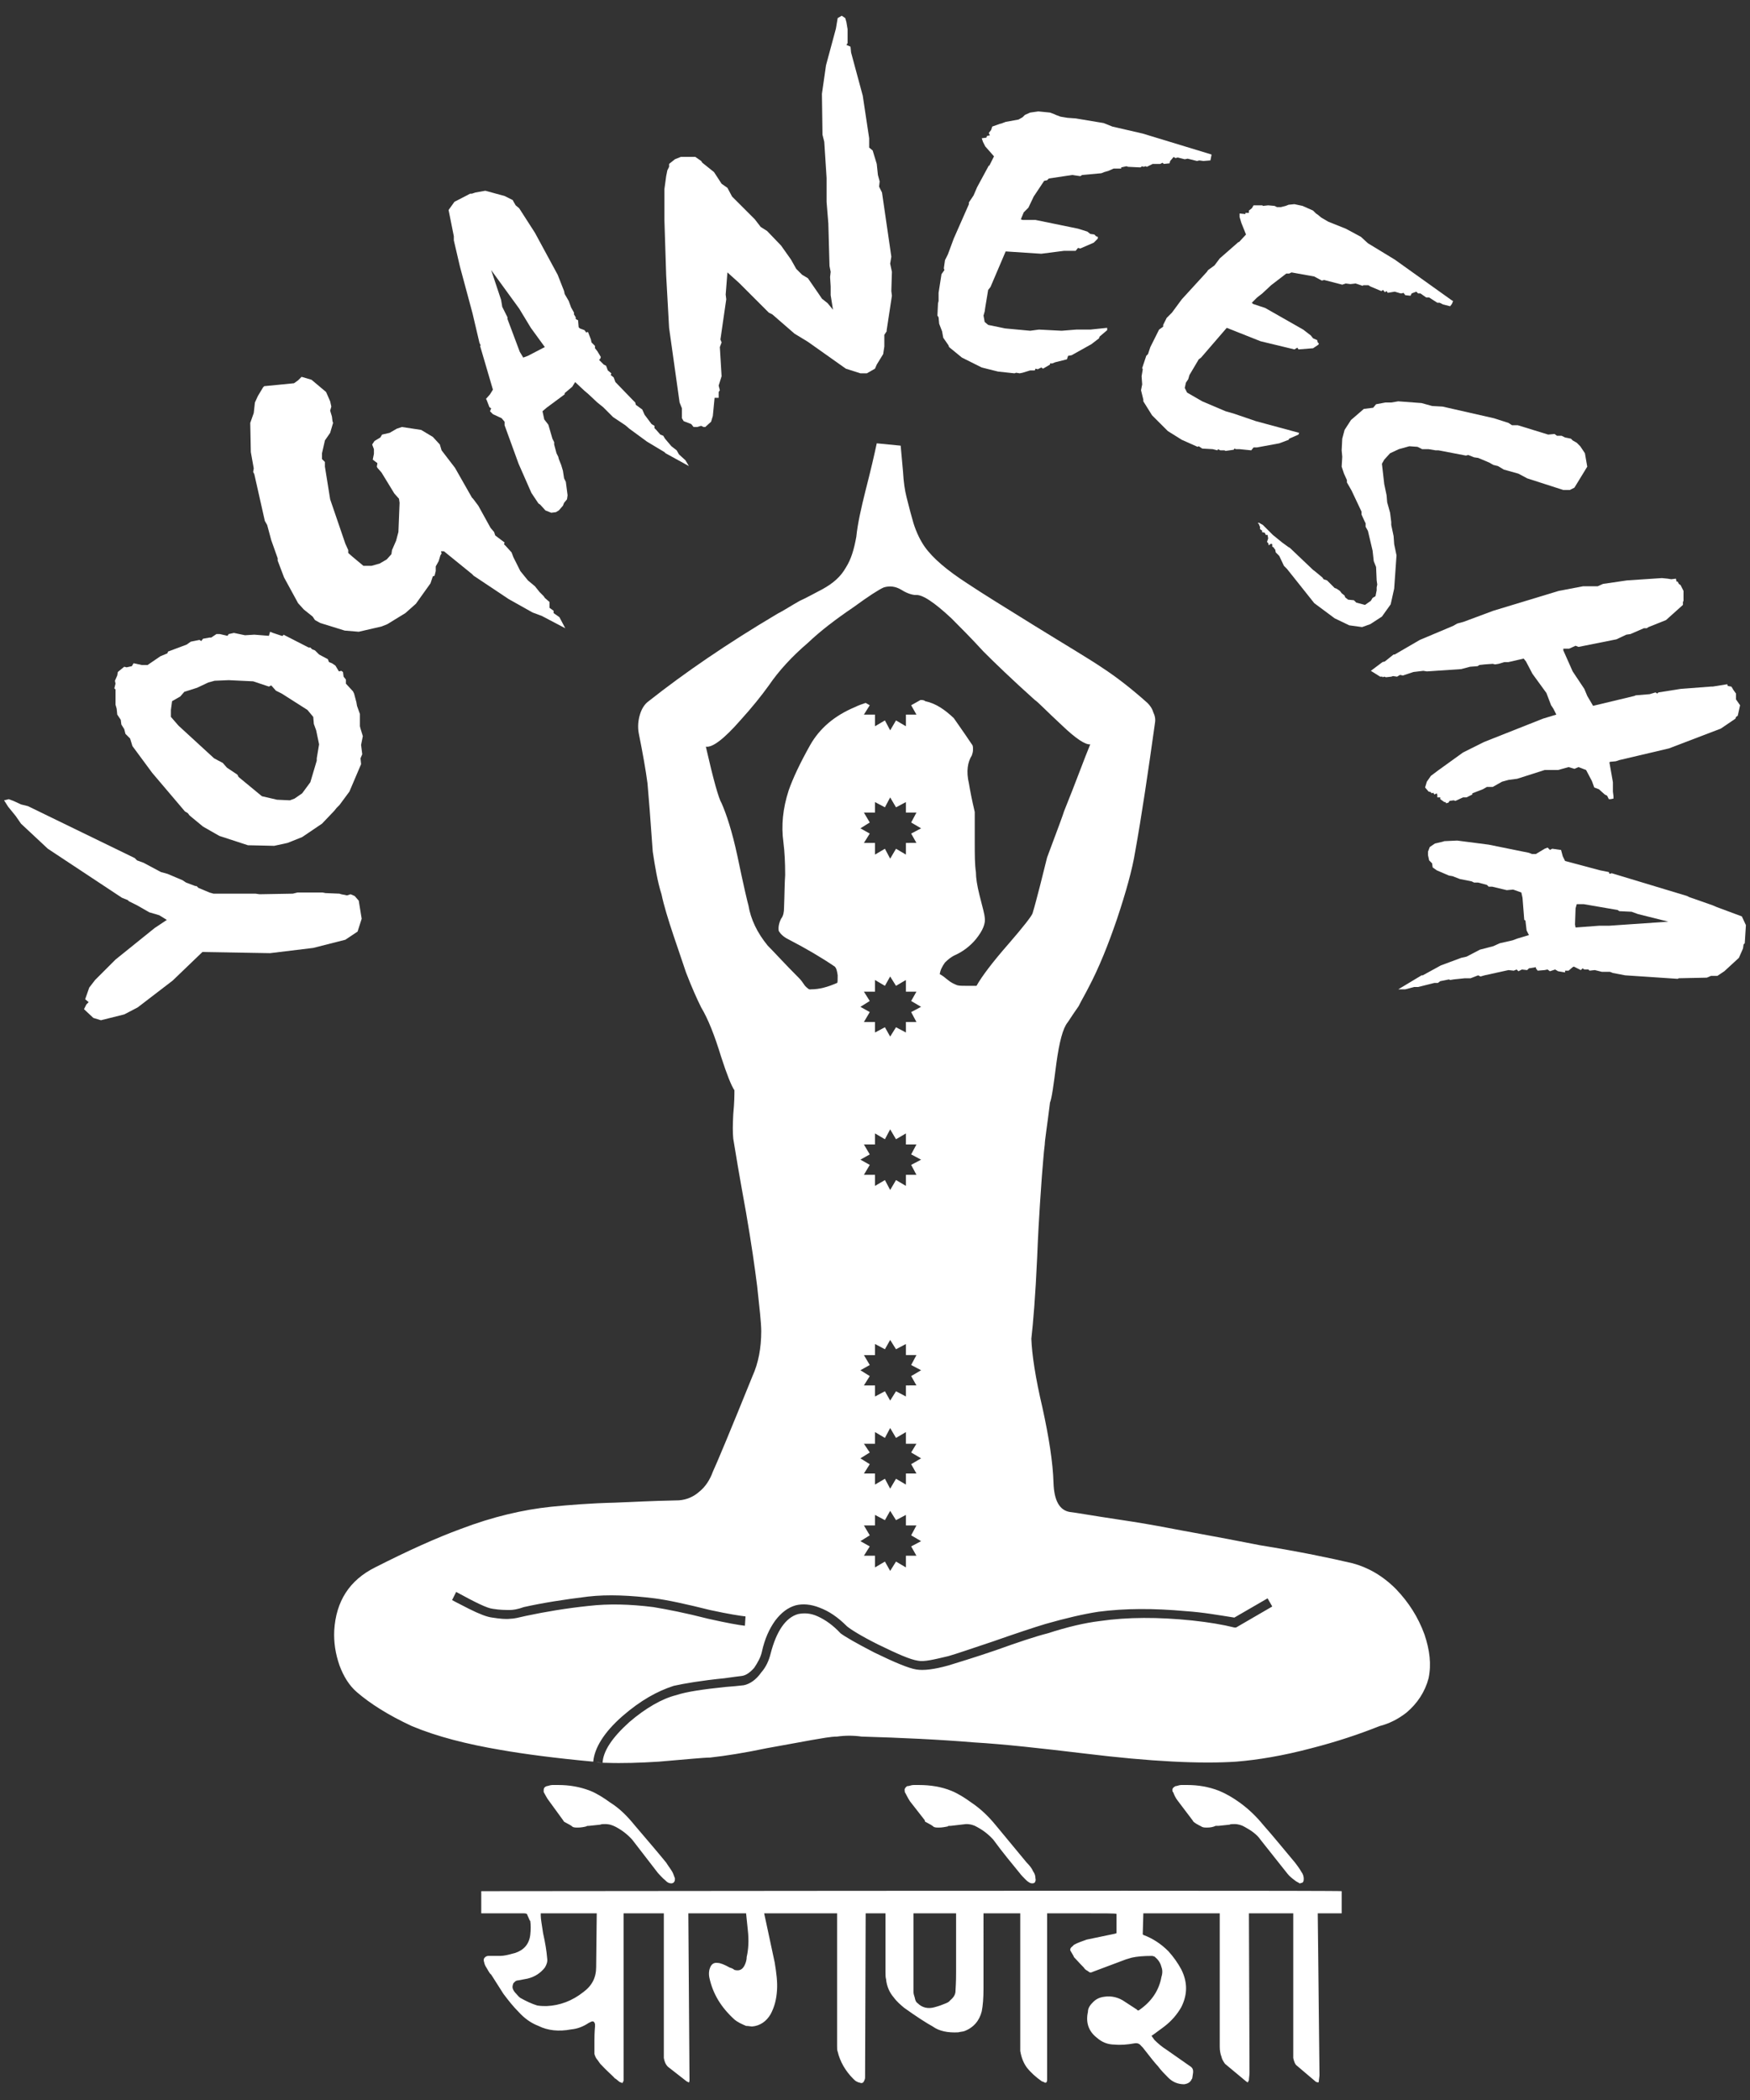 <?xml version="1.0" encoding="utf-8"?>
<!-- Generator: Adobe Illustrator 14.0.0, SVG Export Plug-In . SVG Version: 6.00 Build 43363)  -->
<!DOCTYPE svg PUBLIC "-//W3C//DTD SVG 1.1//EN" "http://www.w3.org/Graphics/SVG/1.1/DTD/svg11.dtd">
<svg version="1.1" id="Ebene_1" xmlns="http://www.w3.org/2000/svg" xmlns:xlink="http://www.w3.org/1999/xlink" x="0px" y="0px"
	 width="300px" height="360px" viewBox="0 0 300 360" enable-background="new 0 0 300 360" xml:space="preserve">
<rect x="0" y="0" width="300" height="360" fill="#333333" stroke="none"/>
<g>
	<g>
		<path fill="#FFFFFF" d="M249.101,51.6l-0.2-0.1l-9.8-7l-4.601-2.8l-1.2-1.101l-2.6-1.399l-3-1.2l-1.2-0.7l-0.6-0.5l-0.3-0.2
			l-0.5-0.5l-1.801-0.8L221.9,35l-1,0.1l-0.5,0.2l-0.8,0.2h-0.7l-0.4-0.2l-1.1-0.1l-0.9,0.1l-0.1-0.1h-1.5l-0.3,0.5l-0.5,0.399v0.4
			H213.5v0.2l-1-0.101V37.2l0.3,1l0.801,2l-1.2,1.3H212.3l-3.199,2.8l-0.9,1.2l-1.1,0.8l-0.2,0.3l-4.3,4.7l-1.7,2.3l-0.9,0.9
			l-0.6,1.2V56l-0.7,0.5l-1.5,3l-0.4,1.2l-0.3,0.3l-0.7,2.1l0.101,0.2l-0.2,1.2l0.1,1.399l-0.199,1L196,68.5v0.3l1.5,2.4l2.7,2.699
			l2.4,1.5l2.699,1.2l0.2-0.1l0.601,0.399L207.9,77l0.8,0.2l0.1-0.2l0.4,0.2h0.7l0.2,0.1l1.399-0.2l0.101-0.2L211.9,77h0.6l2,0.2
			l0.4-0.5h0.6l3.8-0.7l1.601-0.601L221,75.2l1.601-0.7l0.1-0.3l-7.4-2l-3.8-1.301l-1.399-0.399l-4-1.7l-2.601-1.5l-0.399-0.8
			l0.199-0.9l0.4-0.6l0.2-0.7l1.6-2.7l0.4-0.3l4.399-5.1l5.801,2.3l5.8,1.399l0.5-0.3l0.2,0.3l2.5-0.199L226,59.1l0.101-0.2
			l-0.2-0.199l-0.101-0.4l-0.699-0.3l-0.4-0.5l-1.3-1l-6.5-3.7l-2.101-0.7l-0.199-0.2L215.5,51l0.9-0.7l1.5-1.4l2.6-2h0.5l0.4-0.199
			l3.899,0.699l1.301,0.7L227,48l3.101,0.8l0.6-0.2l0.8,0.101l0.9-0.101l1.2,0.4l0.1-0.101h0.9l0.3,0.2l1.899,0.8l0.301-0.199
			l0.3,0.399l0.3-0.2l0.2,0.301l1.2-0.2l1,0.3h0.199l0.301-0.1l0.3,0.399L241.8,50.7l0.2-0.4l0.8-0.3l0.301,0.3h0.399l1,0.7h0.5
			l1.4,0.899h0.399L247.4,52.2l1.2,0.3l0.3-0.4L249.101,51.6z"/>
		<path fill="#FFFFFF" d="M266.5,74.399l-1.1,0.101l-5.2-1.601h-1l-0.6-0.399l-2.5-0.8l-8.801-2l-1.8-0.101l-1.8-0.5l-4-0.3
			l-1.2,0.2h-1l-1.6,0.3l-0.5,0.6l-1.601,0.2l-2.199,1.9l-1.101,1.7l-0.399,1.5l-0.101,2l0.101,1.1L230,80l0.4,1.2l0.5,1.1v0.4
			l0.8,1.399l1.7,3.601v0.5l0.5,1.1l0.2,0.4v0.6L234.5,91l0.8,3.399l0.2,1.801l0.4,1l0.1,2.3l0.101,0.7L236,100.7v0.5l-0.2,1
			l-0.5,0.3L235,103l-1,0.7l-1.5-0.4l-0.399-0.4l-1-0.1l-0.5-0.4l-0.101-0.3L230,101.7l-0.3-0.4l-0.6-0.4l-0.301-0.1l-1.3-1.3
			l-0.6-0.2l-0.2-0.3l-1.2-1l-0.399-0.3l-4-3.801l-0.2-0.1L219.8,93l-1.6-1.3l-0.7-0.7l-1-1l-0.7-0.4l-0.199,0.101l0,0l0.199,0.1
			l0.101,0.3l0.1,0.2v0.4l0.4,0.3l-0.101,0.2l0.4,0.1h0.1l0.2,0.4h0.3l0.101,0.6l-0.2,0.6l0.2,0.2l0.1,0.4l0.101-0.101l0.3-0.199
			l0.2,0.1v0.4l0.3,0.199V94l0.2,0.2l0.1,0.5l0.6,0.6l0.801,1.7l0.5,0.5l0.8,1l3.899,4.899l3.5,2.601l2.5,1.2l2.2,0.3l1.4-0.5l2-1.3
			l1.5-2.101l0.6-2.7l0.4-5.699l-0.4-1.9l-0.1-1.4L238.5,90v-0.5l-0.2-1.601l-0.5-1.8l-0.1-1.2L237.3,83l-0.399-3.5l0.399-0.7l1-1.1
			l1.5-0.7l1.801-0.5L243,76.6l0.8,0.4h1.101l1.2,0.2h0.5L251.3,78.1l0.4-0.1l1,0.399l0.7,0.101l1.2,0.5l0.699,0.3l0.7,0.4
			l0.8,0.199l1,0.601l2.5,0.7l1.5,0.8l6.2,2h1.101l0.8-0.4l2.2-3.6l-0.4-2.3l-0.8-1.2l-0.601-0.601l-0.699-0.399l-0.301-0.3l-1-0.2
			l-0.6-0.3h-0.8L266.5,74.399z"/>
		<path fill="#FFFFFF" d="M273.9,100.5h-2.5l-4.2,0.8l-11.2,3.4l-5.1,1.899l-1.101,0.3l-0.699,0.4l-5.7,2.4l-4.3,2.5h-0.2
			l-1.5,1.199L237,113.5l-2,1.5l1.601,1H237v0.1l0.3-0.1l0.301,0.1l0.899-0.1l0.3-0.101l0.7,0.101l0.5-0.3l0.5,0.1l1.8-0.6l1.7-0.2
			l0.601,0.1l5.899-0.399l1.5-0.4l1.3-0.1l0.301-0.2l0.899-0.101l1.4-0.1l0.399,0.1l0.601-0.1l1-0.3h0.7l2.6-0.601l0.4,0.5
			l1.1,2.101l2.4,3.3l0.8,2.1l0.399,0.601l0.5,1l-2.3,0.7l-10.1,4L250.8,129l-4.3,3.1l-1.2,0.9l-0.699,1l-0.301,1l0.601,0.7
			l0.399,0.1l0.101,0.2l0.3-0.101l0.2,0.301l0.399-0.2l0.101,0.3v0.4h0.5v0.3l0.7,0.5h0.199l0.101,0.2l0.399-0.101l0.2-0.3l0.7-0.1
			l0.3,0.1l1.3-0.6h0.601l0.399-0.2l0.601-0.3V136l1.8-0.7l0.7-0.4h1l1.6-0.899l1.101-0.3l1.5-0.2l4.699-1.5h2.301l1.8-0.5l1,0.3
			l0.7-0.3l1.3,0.5l1,1.899L273.3,135l0.801,0.3l1,0.9l0.399,0.199l0.3,0.601h0.301l0.5-0.101V136.5l-0.101-0.8V134.1l-0.6-3.399
			l0.1-0.101l1-0.1l0.601-0.2l8.5-2l8.899-3.4l2.5-1.699l0.101-0.301l0.3-0.199l0.399-1.801l-0.699-1v-1l-0.5-0.699L297,118
			l-0.2-0.3l-0.6-0.101l-0.1-0.3l-2.5,0.4H293.3l-5.199,0.399L284.3,118.7l-0.199,0.199L283.8,118.7l-1,0.3l-2.399,0.2l-0.2,0.1
			l-7.1,1.7l-1-1.7l-0.5-1.2l-2-3L268,111.5v-0.3h1l1.101-0.5l0.5,0.199l6.5-1.3l1.699-0.8l0.7-0.1l2.3-1h0.5l0.301-0.2l3-1.2
			l2.899-2.6v-0.5l0.101-0.2v-1.7l-0.5-1l-0.301-0.2l-0.199-0.399h-0.2l-0.101-0.5l-0.8,0.1l-0.6-0.1l-1-0.101l-6,0.4l-4.101,0.6
			L273.9,100.5z"/>
		<path fill="#FFFFFF" d="M207.7,26.5l-0.3-0.101l-11.5-3.5l-5.2-1.199l-1.5-0.601l-4.8-0.8l-1.4-0.1l-1.2-0.2l-0.8-0.3l-0.2-0.101
			l-0.8-0.3l-2-0.2l-1.399,0.2l-0.9,0.4l-0.4,0.399l-0.699,0.4l-2.2,0.399l-0.8,0.301H171.5l-1.399,0.5l-0.2,0.6l-0.4,0.5l0.2,0.4
			l-0.5,0.1l-0.1,0.3L168.3,23.7l0.2,0.6l0.4,0.8l1.5,1.7l-0.8,1.6H169.5l-2,3.7l-0.6,1.4l-0.8,1.2V35l-2.601,5.899l-1,2.7l-0.5,1
			l-0.2,1.4l0.101,0.3l-0.5,0.7l-0.5,3.2V51.6L160.8,52l-0.1,2.1l0.2,0.3L161,55.5l0.5,1.3l0.2,1.1l0.9,1.301l0.1,0.3l2.2,1.8
			L168.3,63l2.801,0.7l2.8,0.3l0.3-0.101L174.8,64l0.5-0.101l1.301-0.399h0.8l0.1-0.3l0.4,0.1l0.6-0.3l0.3,0.2l1.2-0.7v-0.2h0.4
			l0.5-0.2l2-0.5l0.2-0.6l0.6-0.101l3.4-1.899l1.3-1l0.1-0.3l1.3-1.101V56.2l-2.899,0.3h-2.4l-2.5,0.2l-3.899-0.2l-1.5,0.2
			l-4.301-0.4l-2.899-0.6l-0.601-0.5l-0.199-1.101l0.199-0.7L168.9,52.7l0.5-3l0.399-0.5L172.4,43.1l6.1,0.4l3.9-0.5h2l0.399-0.5
			l0.4,0.1l2.3-1l0.7-0.7v-0.3l-0.3-0.1l-0.3-0.3l-0.7-0.101l-0.5-0.399l-1.601-0.5l-7.3-1.5h-2.2L175,37.6l0.5-1.2l0.8-0.8
			l0.9-1.899L179,31l0.5-0.101l0.3-0.3l4-0.6l1.4,0.2l0.3-0.2l3.3-0.3l0.5-0.2l0.7-0.2l0.9-0.4h1.3V28.7l0.9-0.2l0.3,0.1l2.1,0.101
			l0.3-0.2l0.2,0.1l0.4-0.1l0.2,0.1l1-0.5h1.199h0.101l0.399-0.2l0.2,0.2l1-0.1l0.101-0.4l0.6-0.7l0.3,0.2l0.4-0.1l1.2,0.3l0.5-0.1
			l1.6,0.399l0.4-0.1l0.699,0.1l1.2-0.1l0.101-0.5L207.7,26.5z"/>
		<path fill="#FFFFFF" d="M198,123.899c0.101-0.6,0-1.199-0.3-1.8c-0.2-0.7-0.6-1.2-1-1.6c-2.8-2.5-5.4-4.5-7.7-6
			c-2.2-1.5-6.1-3.8-11.6-7.2c-5-3.1-8.9-5.5-11.601-7.3c-3.399-2.2-5.899-4.3-7.3-6.3c-0.7-1-1.399-2.4-1.899-4
			c-0.301-1-0.7-2.5-1.2-4.5c-0.3-1.2-0.5-2.601-0.601-4.4c-0.199-2-0.3-3.5-0.399-4.4L150.3,76c-0.399,1.899-1,4.5-1.899,8
			c-0.801,3.2-1.4,5.899-1.601,8c-0.399,2.2-0.899,3.899-1.8,5.3c-0.9,1.6-2.2,2.7-4,3.7c-1.7,0.899-3,1.6-3.9,2
			c-1.6,0.899-2.8,1.7-3.8,2.2c-8.6,5.1-15.899,10.1-22.1,15c-0.7,0.5-1.2,1.3-1.5,2.3s-0.4,2.1-0.2,3.2c0.7,3.5,1.2,6.3,1.5,8.6
			c0.2,2.2,0.5,6,0.9,11.7c0.399,2.6,0.8,5.1,1.5,7.3c0.399,1.9,1.1,4.2,2.1,7.2c0.4,1.2,1.1,3.2,2.1,6.2c1,2.6,1.9,4.6,2.601,6
			c1.2,2,2.3,4.8,3.399,8.399c1,3.1,1.801,5.1,2.301,5.8c0,0.7,0,2.101-0.2,4.101c-0.101,1.899-0.101,3.199,0,4.199
			c0.3,1.9,1,6.101,2.2,12.7c0.899,5.2,1.5,9.4,1.899,12.601c0.4,3.699,0.7,6.3,0.7,7.699c0,2.9-0.5,5.5-1.5,7.7
			c-3.8,9.4-6.1,14.9-6.8,16.4c-0.5,1.399-1.3,2.6-2.3,3.399c-1,0.9-2.2,1.4-3.5,1.5c-4.9,0.101-8.5,0.301-11,0.4
			c-4.2,0.1-7.9,0.4-10.9,0.7c-4.8,0.5-10,1.7-15.5,3.8c-4.1,1.5-9,3.7-14.7,6.6c-4.399,2.2-6.7,5.801-7,10.801c-0.1,2,0.2,4,0.9,6
			c0.7,1.899,1.7,3.5,3,4.6c2.2,1.9,5.3,3.9,9.399,5.8C74.9,297.699,80,299,85.9,300c4,0.699,9.3,1.399,15.8,2
			c0.2-2.301,1.8-5,5-7.801c3.1-2.699,6-4.3,8.8-5.199c1.8-0.4,4.7-0.9,8.7-1.301c1.3-0.199,2.3-0.3,3-0.399
			c0.7-0.101,1.399-0.601,2.1-1.4c0.601-0.899,1.101-1.8,1.3-2.7c0.5-2.3,1.301-4,2.301-5.399c1-1.3,2.1-2.2,3.5-2.601
			c1.199-0.3,2.6-0.199,4.1,0.4c1.6,0.6,3.1,1.6,4.7,3.2c0.6,0.5,2.3,1.6,5.3,3.1c3.3,1.601,5.5,2.601,6.9,2.8
			c1,0.2,2.7-0.199,5.2-0.8c1.399-0.399,4-1.3,7.6-2.5c4-1.399,7-2.399,9-3c3.5-1,6.5-1.7,9.1-2.1c4.601-0.601,9.5-0.601,15-0.101
			c3,0.2,5.7,0.7,8.301,1.101l5.699-3.3l0.801,1.399L211.9,279h-0.3c-2-0.5-4.4-0.9-7.2-1.2c-5.8-0.601-11.101-0.601-15.9,0.1
			c-2.5,0.3-5.5,1-8.899,2.101c-2,0.5-5,1.5-8.9,2.899c-3.8,1.3-6.5,2.101-8.1,2.601c-2.5,0.699-4.301,0.899-5.5,0.699
			C155.8,286,153.4,285,149.9,283.3c-3.101-1.601-5-2.7-5.801-3.3c-1.3-1.4-2.6-2.301-3.899-2.9s-2.4-0.6-3.4-0.4
			c-2.1,0.601-3.7,2.9-4.7,6.801c-0.3,1.199-0.8,2.3-1.6,3.199c-0.9,1.301-2,2-3,2.2c-0.8,0.101-1.9,0.2-3.2,0.3
			c-3.8,0.4-6.6,0.801-8.399,1.4c-2.4,0.6-5.2,2.2-8,4.6c-3,2.7-4.5,5-4.601,7l-1.1-0.1c0.5,0.1,1.1,0.1,1.7,0.1
			c2.8,0.101,5.8,0,9-0.199c4.8-0.4,7.699-0.7,8.8-0.7c2.7-0.3,5.899-0.8,9.7-1.601c4.5-0.8,7.1-1.3,7.699-1.399
			c1.801-0.3,3.301-0.601,4.4-0.601c1.4-0.199,2.8-0.199,4.2,0c6.8,0.2,13.3,0.5,19.3,1c5.101,0.301,11.4,1,18.9,1.9
			c11.399,1.4,20,1.8,26,1.4c3.7-0.301,8-1,12.899-2.301c4.301-1.1,8.2-2.399,11.7-3.8c1.601-0.399,3.2-1.2,4.601-2.3
			c1.899-1.6,3.199-3.6,3.8-5.9c0.5-2.399,0.2-4.8-0.7-7.5c-1.1-3-2.7-5.5-4.9-7.8c-2.3-2.3-4.8-3.7-7.399-4.399
			c-3.8-0.9-9.101-2-15.9-3.101c-8.1-1.6-13.399-2.5-15.899-3C198,261.5,195.2,261,191.8,260.5c-4.699-0.7-7.399-1.2-8.399-1.301
			c-1.8-0.3-2.7-2-2.8-5c-0.101-3.5-0.801-7.899-1.9-12.899c-1.2-5.101-1.8-9.101-1.9-11.8c0.301-2.601,0.7-7.301,1-14
			c0.301-7.5,0.7-12.101,0.801-13.801c0.199-2.199,0.3-4,0.5-5.5c0-0.699,0.399-3.1,0.899-7.199c0.3-0.7,0.601-2.9,1.101-6.801
			c0.5-3.6,1.1-5.899,1.899-6.899c0.101-0.1,0.7-1.1,1.9-2.8c0.6-1.2,1.2-2.2,1.7-3.2c1.8-3.4,3.399-7.4,4.899-11.8
			c1.5-4.5,2.601-8.4,3.101-11.5C195.7,139.899,196.8,132.5,198,123.899z M168.601,111.7c2,2,4.899,4.8,8.8,8.3
			c0.5,0.3,2,1.899,4.6,4.3c2.5,2.4,4.101,3.4,4.9,3.3c-1,2.4-2.4,6.3-4.5,11.5c-0.101,0.4-1.101,3.101-2.9,7.9
			c-0.3,1.2-0.7,2.8-1.2,4.8c-0.5,1.9-0.899,3.5-1.3,4.8c-0.2,0.5-1.5,2.2-4.1,5.2c-2.8,3.2-4.601,5.6-5.5,7.2c-0.8,0-1.4,0-1.7,0
			c-0.7,0-1.2,0-1.6-0.101c-0.5-0.199-1-0.399-1.601-0.899c-0.6-0.5-1-0.8-1.399-1c0.1-0.7,0.399-1.3,0.899-2
			c0.5-0.5,1.101-1,1.8-1.3c1.301-0.601,2.5-1.5,3.5-2.7c1.2-1.5,1.7-2.7,1.5-3.8c0-0.301-0.3-1.5-0.899-3.801
			c-0.4-1.6-0.601-2.899-0.601-3.899c-0.199-1.3-0.199-3-0.199-5.101c0-2.3,0-4,0-5.199c-0.5-2.101-0.801-3.7-1-4.9
			c-0.5-2.1-0.2-3.7,0.5-4.8c0.1-0.3,0.199-0.601,0.199-1c0-0.4,0-0.7-0.199-0.9c-1.601-2.399-2.7-3.899-3.101-4.5
			c-1.5-1.399-3-2.5-4.899-2.899c-0.2-0.2-0.5-0.2-0.801-0.2l-1.6,0.899l0.9,1.601H155.3v2l-1.699-1l-1,1.7l-0.9-1.7l-1.7,1v-2h-1.9
			l1-1.601L148.4,120.5c-0.601,0.2-1.2,0.399-1.801,0.7c-3.6,1.5-6.1,3.699-7.699,6.5c-1.801,3.199-3,5.8-3.7,7.8
			c-1,3.1-1.3,6-0.9,8.899c0.2,1.601,0.3,3.4,0.3,5.601c-0.1,1.3-0.1,3.2-0.199,5.7c0,0.6-0.101,1.3-0.5,1.8
			c-0.4,0.8-0.5,1.5-0.4,2.1c0.3,0.5,0.8,1,1.6,1.4c3.101,1.6,5.801,3.2,8,4.7c0.301,0.3,0.4,0.8,0.5,1.5c0,0.8,0,1.3-0.1,1.3
			c-1.6,0.7-3,1.1-4.5,1.1c-0.3,0.101-0.6-0.2-1-0.6c-0.4-0.601-0.7-1-1-1.3c-2.5-2.5-4.2-4.4-5.4-5.601
			c-1.8-2.2-2.899-4.5-3.3-6.899c-0.1-0.301-0.8-3.2-1.899-8.5c-0.9-4.2-1.9-7.2-2.7-9c-0.5-0.801-1.4-4-2.7-9.7
			c1.1,0.2,3.1-1.3,5.9-4.5c2-2.2,3.6-4.2,4.899-6c1.7-2.5,4-5,6.7-7.3c2.1-2,4.7-4,7.8-6.101c2.601-1.899,4.3-3,5.2-3.399
			c1-0.301,2-0.2,3,0.399c1.101,0.7,2,0.9,2.5,0.9c1.101-0.101,3.101,1.2,6.101,4C164.601,107.5,166.5,109.399,168.601,111.7z
			 M153.601,138.399l1.699-0.899v1.8h1.801l-0.9,1.7l1.7,1l-1.7,0.899l0.9,1.601H155.3v2l-1.699-1l-1,1.7l-0.9-1.7l-1.7,1v-2h-1.9
			l1-1.601L147.5,142l1.6-1l-1-1.7h1.9v-1.8l1.7,0.899l0.9-1.699L153.601,138.399z M150,170v-2l1.7,1l0.9-1.601l1,1.601l1.699-1v2
			h1.801l-0.9,1.6l1.7,1l-1.7,0.9l0.9,1.7H155.3v1.8l-1.699-0.9l-1,1.601l-0.9-1.601L150,177v-1.8h-1.9l1-1.7l-1.6-0.9l1.6-1l-1-1.6
			H150z M150,194.3l1.7,1l0.9-1.7l1,1.7l1.699-1v1.899h1.801l-0.9,1.7l1.7,0.9l-1.7,0.899l0.9,1.7H155.3v1.9l-1.699-1l-1,1.7
			l-0.9-1.7l-1.7,1v-1.9h-1.9l1-1.7l-1.6-0.899l1.6-0.9l-1-1.7h1.9V194.3z M155.3,232.3h1.801l-0.9,1.7l1.7,0.899l-1.7,1l0.9,1.601
			H155.3v1.899l-1.699-0.899l-1,1.6l-0.9-1.6l-1.7,0.899V237.5h-1.9l1-1.601l-1.6-1l1.6-0.899l-1-1.7h1.9v-1.9l1.7,0.9l0.9-1.601
			l1,1.601l1.699-0.9V232.3z M148.1,247.5h1.9v-2l1.7,1l0.9-1.7l1,1.7l1.699-1v2h1.801l-0.9,1.5l1.7,1l-1.7,1l0.9,1.6H155.3v1.9
			l-1.699-1l-1,1.699l-0.9-1.699l-1.7,1v-1.9h-1.9l1-1.6l-1.6-1l1.6-1L148.1,247.5z M112.2,274c2.3,0.3,5.5,1,9.5,2
			c3.2,0.699,5.2,1,6.1,1.1l-0.1,1.6c-1-0.1-3.2-0.5-6.3-1.199c-3.9-1-7-1.601-9.4-2c-4-0.5-7.6-0.601-11.1-0.2
			c-3.801,0.399-7.4,1-10.7,1.7c-1.3,0.3-2.101,0.5-2.7,0.5c-0.8,0.1-1.8,0-3.1-0.2c-0.9-0.101-2.2-0.601-4-1.5
			c-1.801-0.9-2.7-1.4-2.9-1.5l0.7-1.4c3.3,1.8,5.3,2.8,6.3,2.9c1.2,0.2,2.2,0.2,2.9,0.2c0.5,0,1.3-0.101,2.399-0.5
			c3.101-0.7,6.9-1.301,11-1.801C104.3,273.3,108.1,273.5,112.2,274z M157.101,261.5l-0.9,1.699l1.7,1l-1.7,0.9l0.9,1.6H155.3v2
			l-1.699-1l-1,1.601l-0.9-1.601l-1.7,1v-2h-1.9l1-1.6l-1.6-0.9l1.6-1l-1-1.699h1.9v-1.801l1.7,0.9l0.9-1.6l1,1.6l1.699-0.9v1.801
			H157.101z"/>
		<path fill="#FFFFFF" d="M239.7,169.6h1.2l1.5-0.399h0.7l2.8-0.7h0.6l0.4-0.3l1-0.2l0.5-0.101l0.2,0.101l0.6-0.101l1.9-0.199h1
			l1.3-0.5l0.399,0.199l0.7-0.199l4.101-0.9l0.899,0.1l0.5-0.199l0.3,0.3l0.601-0.3l0.899,0.1l0.301-0.3l1.199-0.2v0.2l0.301,0.399
			l1.199-0.1l0.5-0.1l0.4,0.3l0.9-0.3l0.5,0.3l1.199,0.2v-0.301h0.601l0.7-0.6l0.199-0.1l1.2,0.6l0.3-0.3l0.301,0.2h0.699l0.2,0.199
			l0.9-0.1l1.2,0.3H276l0.5,0.2l2.101,0.4l9,0.6l0.199-0.1l4.801-0.101l0.699-0.3h1.101l1.2-0.8l2.5-2.3l0.699-1.601l0.101-0.7
			l0.2-0.199l0.199-3.101l-0.699-1.5l-4.301-1.6l-0.699-0.3l-4-1.4l-0.4-0.2l-12.9-3.899l-0.399,0.1l-0.101-0.3l-1.5-0.3l-6-1.601
			l-0.399-0.8l-0.3-1.1H267.5l-1.399-0.2l-0.4,0.2l-0.4-0.4l-0.5,0.2l-1.5,0.899h-0.699l-0.5-0.199l-6.9-1.4l-5.4-0.7l-2.199,0.101
			l-0.301,0.1l-1.3,0.3l-0.899,0.601L244.8,146v0.6l0.2,0.9l0.5,0.5l0.101,0.7l0.699,0.5l2.101,0.899l0.6,0.101l1.3,0.5l2,0.399
			l0.4,0.2h0.7l1.5,0.4l0.3,0.3h0.6l2.5,0.6l1.101-0.1l1.399,0.5l0.2,0.899l0.3,3.801l0.2,0.1l0.2,1.7l0.4,0.8l-2,0.6L259.3,161.2
			l-2.199,0.5L256,162.2l-2.3,0.6l-2.3,1.2l-0.9,0.2l-3.5,1.3l-3.1,1.7h-0.2L239.7,169.6z M279.7,156.3l1.1,0.4l5.2,1.3l-10.2,0.7
			h-1.699l-4,0.3L270,158.5l0.101-2.8l0.199-0.7h1.2l5.8,1l0.301,0.2L279.7,156.3z"/>
		<path fill="#FFFFFF" d="M143.6,3.1l-0.3,1.8l-1.7,6.301L140.9,16.1l0.1,7l0.3,1.2l0.4,6.2v4.1l0.3,3.7l0.2,7.3l0.2,1l-0.101,0.9
			l0.101,1.6v1.5l0.399,2.5L141.9,52l-1-0.8l-0.4-0.601l-2-2.899l-1-0.601l-1-1l-0.9-1.6l-1.699-2.4l-2.4-2.5l-1.1-0.7l-1-1.3
			l-3.9-3.899l-0.8-1.5l-1-0.7l-1.3-2l-2-1.601l-0.2-0.3l-1-0.7h-2.5l-1,0.4l-1,0.8v0.5l-0.3,0.601l-0.2,1l-0.3,2.199v5.4l0.3,9.4
			l0.5,9l1.8,12.8l0.4,1v1.7l0.3,0.5l1.3,0.5l0.4,0.5h0.6l0.7-0.2l0.399,0.2h0.301l1-0.9l0.3-1l0.3-3.1h0.7v-1l0.2-0.301l-0.2-0.8
			l0.5-1.6l-0.3-5l0.3-0.8l-0.2-0.5l1-6.9l-0.1-0.8l0.3-3.8l2,1.8l5.1,5.1l0.601,0.3l3.8,3.301l2.3,1.399L145,63.2l2.5,0.8h1.1
			l1.4-0.8l0.3-0.7l1.101-1.8l0.199-1.301v-2l0.4-0.6v-0.2l0.9-5.899l-0.101-0.801l0.101-3.3l-0.3-1.399L152.8,44l-1.6-11l-0.5-1
			l0.1-0.9l-0.3-1.1l-0.2-1.9l-0.7-2.3l-0.6-0.5v-1.6l-1.1-7.301L145.9,9L145.8,8l-0.7-0.3l0.2-0.301V7.2V5l-0.2-1.2L144.9,3.1
			L144.3,2.7L143.6,3.1z"/>
		<path fill="#FFFFFF" d="M91.7,39.899L89,35.7l-0.6-0.5L88,34.5l-0.1-0.2l-1.4-0.7L83.2,32.7L81.5,33l-0.6,0.2H80.6L77.9,34.6
			l-1,1.4l0.899,4.5v0.7l1,4.3l0.101,0.399L81,53.7l1.2,5.1l0.2,0.4L82.3,59.3l2.2,7.5L84,67.6l-0.7,0.8L83.4,68.5l0.5,1.3l0.3,0.2
			L84,70.5l0.5,0.5l1.5,0.7l0.5,0.6v0.6l2.4,6.601l2.199,5l1.2,1.8l0.3,0.2l0.9,1l1,0.399l0.8-0.1l0.5-0.3l0.7-0.8l0.2-0.5
			l0.5-0.601l0.1-0.7L97,82.6L96.7,82l-0.2-1.3l-0.3-1l-0.4-1l-0.1-0.4l-0.3-0.6L95,76.2v-0.4l-0.3-0.6L94,72.8l-0.7-0.9L93,70.5
			l0.7-0.601l3.1-2.3v-0.2l1.3-1.1l0.5-0.8L100.2,67l0.6,0.5L102.4,69l1,0.8l1.699,1.7l2.101,1.399l0.7,0.601l3,2.2l3,1.8l0.199,0.2
			l4,2.199l-0.6-1l-1.1-1L116,77.2l-0.9-0.7l-1.1-1.3l-0.3-0.5l-0.5-0.2l-0.7-0.8l-0.3-0.301V73l-0.5-0.3l-1.2-1.601l-0.4-0.899
			l-1.1-0.801L108.9,69l-0.5-0.5l-2.9-3l-0.3-0.8l-0.5-0.4l0.1-0.3l-0.6-0.5l-0.3-0.8l-0.4-0.2l-0.8-0.8l0.2-0.2l0.1-0.3l-0.6-1
			l-0.4-0.5v-0.4l-0.6-0.6l-0.101-0.5l-0.5-1.301L100.5,57l-0.3-0.4l-0.8-0.3l-0.2-0.2l-0.101-1.2L98.7,54.7v-0.301l-0.3-0.5v-0.3
			L97.9,52.7L97.5,51.6l-0.7-1.2l-0.1-0.5L95.6,47.1L91.7,39.899z M85.9,51.399l-1.7-5.1l4.8,6.6l2,3.301l2.4,3.3L93,59.7L90.5,61
			l-0.8,0.3l-0.601-1L87,54.7v-0.301l-0.9-1.8L85.9,51.399z"/>
		<path fill="#FFFFFF" d="M88,95.5L88,95.5l-0.3-0.8l-1-1.101l-0.3-0.3l0.1-0.3l-1.6-1.2l-0.2-0.6L84.1,90.5L82,86.7l-0.9-1.2
			L80.9,85.3L78,80.2l-2.3-3l-0.3-1l-1.2-1.301l-2-1.199l-3.3-0.5L68,73.5l-1.2,0.7l-1.3,0.3L65.2,75l-1,0.6L63.8,76.2l0.3,0.8v0.8
			l-0.199,1l0.8,0.6L64.6,80l0.101,0.2l0.7,0.8l2.199,3.6l0.801,0.9l0.1,0.7l-0.2,5L67.9,92.7l-0.7,1.6L67.1,95l-0.8,0.899l-1.2,0.7
			L63.7,97h-1.4l-1.8-1.5l-0.8-0.7v-0.5l-0.5-1.1L56.6,85.6L55.7,80v-0.8l-0.5-0.5v-1l0.5-2.2l0.899-1.3l0.5-1.7L57,72.2l-0.1-0.801
			l-0.301-1l0.2-0.699l-0.2-0.9L55.9,67.2L53.4,65.1l-1.7-0.5L51.1,65.2L50.4,65.7L45.3,66.2l-0.2,0.199l-0.899,1.5L43.7,69
			l-0.2,1.8l-0.6,1.7l0.1,5l0.5,2.8l-0.1,0.6l0.199,0.4l1.801,8L45.8,90l0.7,2.6l1.1,3.101V96.1L48.7,99l2.399,4.399l1,1.101
			l1.5,1.2l0.4,0.6l0.9,0.5l4.199,1.3l2.4,0.2l3.9-0.9l1-0.399l3.1-1.9l1.8-1.6l2.5-3.5l0.4-1.2l0.3-0.1l0.2-0.801v-0.8l0.5-0.899
			l0.3-1l0.2-0.301L75.6,94.5h0.5l4.801,3.899l0.3,0.301l6,4l4.1,2.3l1.601,0.6l4,2.101l-1-1.9l-1-0.7V105v-0.3l-0.7-0.5v-1
			l-0.8-0.7l-0.2-0.3l-0.7-0.7l-0.8-1l-1.2-1l-1.3-1.601L88,95.5z"/>
		<path fill="#FFFFFF" d="M62.2,126.2l-0.4-1.301l-0.1-0.399v-2.101L61.2,121l-0.101-0.601l-0.399-1.5l-0.2-0.399l-1.2-1.3v-0.7
			L58.9,116l-0.101-0.8l-0.3-0.2l-0.4,0.1l-0.6-1l-0.6-0.399l-0.5-0.2l-0.2-0.5l-1.5-0.8l-0.7-0.7l-0.5-0.2l-0.3-0.3h-0.3
			l-4.301-2.2l-0.1,0.2h-0.2l-1.5-0.5l-0.5-0.2l-0.2,0.7l-2.5-0.2l-1.6,0.1l-1.9-0.399l-0.899,0.2L39,109l-1.3-0.3H37.1l-0.899,0.6
			h-0.3l-1.101,0.2l-0.3,0.399l-0.3-0.199l-1.5,0.3l-0.7,0.5l-3.2,1.2l-0.1,0.3l-1.2,0.5l-2.2,1.5h-1l-1.399-0.3l-0.301,0.5
			l-0.899,0.199l-0.4-0.1l-0.5,0.4l-0.6,0.5l-0.101,0.6l-0.399,0.9l0.1,0.5l-0.2,0.8l0.2,0.2v2.6l0.2,0.7l0.1,1l0.601,0.899
			l0.1,0.801l0.5,0.8l0.2,0.8l0.8,0.8l0.4,1.3L26.1,132.5l5.601,6.6l0.5,0.3l0.3,0.4l2.3,1.9l2.8,1.6l4.9,1.6L47,145l2.3-0.5l2.5-1
			l3.4-2.3l2.1-2.2l0.4-0.5l0.5-0.5l1.7-2.3l2-4.7l-0.101-1l0.3-0.7l-0.199-1.6L62.2,126.2z M47.3,118.399l1,0.5l4.4,2.801l1,1.199
			l0.1,1.2l0.4,1.101l0.5,2.399l-0.4,2.4v0.399l-1.1,3.7l-1.4,1.9l-1.3,0.899l-0.8,0.301l-2.2-0.101l-2.6-0.6l-4-3.3l-0.2-0.4
			l-1.8-1.2l-0.7-0.8l-1.5-0.8l-6.101-5.601l-1.3-1.5V121.7l0.2-1.5l1.4-0.801l0.699-0.8l2.2-0.7L35.7,117l1.1-0.3l2.4-0.101
			l4.2,0.2l2.699,0.9l0.4-0.2L47.3,118.399z"/>
		<path fill="#FFFFFF" d="M0.7,137.2l0.7,1.1l1.3,1.6L3.6,141.2l4.601,4.3l12.7,8.399l1,0.4l0.199,0.2l1.4,0.7l2.1,1.199l1.7,0.5
			l1.3,0.801l-2.1,1.399l-6.7,5.4l-3.5,3.5l-1,1.3l-0.7,2l0.601,0.5l-0.4,0.4L14.4,173l1.6,1.5l1.3,0.399l4-1l2.3-1.199l6-4.601
			L34.7,163.2l11.6,0.199l7.4-0.899l5.5-1.4l2.1-1.399l0.7-2.2l-0.5-3.101l-0.7-0.8l-0.7-0.3l-0.6,0.2l-1-0.2l-0.3-0.1l-2.4-0.101
			l-0.5-0.1H51l-0.8,0.2l-5.7,0.1l-0.7-0.1h-6.7h-0.5L35.9,153l-1.9-0.8l-0.3-0.301h-0.2l-1.6-0.6l-0.601-0.4l-2.6-1.1l-1.101-0.3
			l-3-1.601l-1.1-0.399l-0.4-0.4L4.8,138.2l-1.2-0.301l-1.3-0.6L1.5,137L0.7,137.2z"/>
		<path fill="#FFFFFF" d="M155.5,306.199c-0.3,0.2-0.5,0.5-0.399,0.801c0,0.1,0,0.199,0,0.199c0.3,0.5,0.5,1,0.899,1.601l2.5,3.2
			l0.101,0.3c0.8,0.399,1.3,0.7,1.5,0.899c0.3,0.101,0.5,0.101,0.8,0.101c0.6,0,1.1-0.101,1.6-0.2c0-0.1,0.101-0.1,0.5-0.1
			l2.601-0.301c0.8,0,1.399,0.2,1.899,0.5c1.101,0.601,2,1.301,2.8,2.2c1.601,2.2,3.2,4.101,4.5,5.7c0.2,0.3,0.7,0.8,1.101,1.2
			c0.2,0.2,0.5,0.399,0.7,0.5c0.3,0.1,0.6,0.1,0.8-0.101c0.1-0.199,0.2-0.399,0.1-0.699c0-0.4-0.1-0.801-0.399-1.2
			c-0.2-0.5-0.601-1-1.101-1.5l-5.3-6.4c-1.3-1.6-2.7-2.899-4.2-3.899c-1.1-0.801-2.2-1.5-3.399-2c-1.7-0.7-3.601-1-5.601-1h-0.899
			C156.2,306,155.9,306.199,155.5,306.199z"/>
		<path fill="#FFFFFF" d="M132.8,336.399L131,328h12.5v22.699c0,0.5,0,0.801,0.1,1c0.4,1.7,1.301,3.301,2.7,4.7
			c0.2,0.2,0.4,0.4,0.7,0.5c0.1,0.101,0.4,0.101,0.6,0.2c0.301,0,0.4-0.1,0.5-0.3c0.2-0.4,0.2-0.5,0.2-0.8l0.101-28h3.399v10.1
			c0,0.4,0,0.9,0.101,1.2c0.1,1.2,0.6,2.3,1.3,3.1c0.5,0.7,1.2,1.3,1.8,1.8c2.101,1.5,3.8,2.601,4.9,3.2c1.1,0.8,2.6,1.101,4.399,1
			c0.301-0.1,0.7-0.1,1-0.2c1.601-0.6,2.601-1.8,3-3.399c0.2-1,0.301-2.3,0.301-3.9V328h6.3v22.3c0,0.6,0,1,0,1.3
			c0.2,1.2,0.6,2.1,1.1,2.8c0.7,0.9,1.601,1.7,2.601,2.4l0.3,0.1c0.399,0.3,0.6,0.101,0.6-0.399v-28.101V328c0.4,0,2.4,0,6.101,0
			c3.8,0,5.699,0,5.8,0.1v3.3l-0.3,0.101l-4.801,1c-0.8,0.3-1.5,0.5-2.199,0.899l-0.301,0.3c-0.3,0.2-0.399,0.5-0.3,0.7
			c0.4,0.7,0.601,1,0.601,1.101c0.399,0.399,0.899,1,1.699,1.8c0.101,0.2,0.301,0.399,0.7,0.6c0.3,0.3,0.5,0.3,0.9,0.101l5.6-2.101
			l1-0.3c0.9-0.2,2-0.3,3.5-0.3c0.101,0,0.3,0.1,0.4,0.1c0.6,0.5,1,1,1.2,1.8c0.199,0.5,0.199,1.101,0,1.7
			c-0.4,2.3-1.7,4.2-3.7,5.601c-0.2,0.199-0.4,0.199-0.5,0l-2-1.301c-1.101-0.8-2.4-1.1-3.601-0.899
			c-0.8,0.1-1.399,0.399-1.899,0.899s-0.9,1-0.9,1.7c-0.399,1.8,0.101,3.3,1.5,4.4c0.9,0.8,1.9,1.2,3.101,1.2c1,0.1,2.199,0,3.3-0.2
			c0.5-0.101,0.899,0,1.2,0.399l0.3,0.301c1.399,1.8,2.2,2.8,2.6,3.199c0.5,0.7,1.2,1.4,1.8,2c0.7,0.7,1.601,1.101,2.7,1.101
			c0.7-0.101,1.101-0.4,1.3-0.9c0.101,0,0.101-0.3,0.2-0.899c0.101-0.601,0-1-0.5-1.301l-4-2.8c-0.8-0.5-1.5-1.1-2.1-1.7L197.4,349
			l0.3-0.2c1.2-0.9,1.8-1.3,1.9-1.4c1.3-1,2.199-2.1,2.899-3.3c1.101-2.2,1.101-4.3,0-6.5c-0.6-1.1-1.3-2.1-2.2-3.1
			c-1.3-1.301-2.699-2.2-4.3-2.801l-0.1-0.1l0.1-3.6h13.101v22.899c0,0.601,0.1,1.2,0.3,1.7c0.1,0.5,0.399,0.9,0.6,1.2l3.601,3
			l0.3,0.2l0.2-0.4c0-0.4,0.1-0.8,0.1-1.3l-0.1-27.3h7.6v24.8c0.1,0.5,0.3,1.1,0.6,1.3l3.301,2.8L226,357
			c0.101-0.101,0.101-0.301,0.101-0.4l0.1-0.8l-0.3-27.8h4.1v-3.801c-0.3-0.1-49.5-0.1-147.5,0V328h7.3c0.4,0,0.601,0.1,0.601,0.3
			c0.3,0.6,0.399,1,0.5,1c0.1,0.7,0.1,1.5,0,2.399C90.7,333.3,89.8,334.3,88.3,334.8l-0.399,0.1c-0.7,0.2-1.5,0.4-2.2,0.4h-2
			c-0.2,0-0.5,0.1-0.7,0.399c-0.1,0.2-0.1,0.4,0,0.7c0,0.101,0.1,0.4,0.2,0.601c0.5,0.8,0.7,1.3,1,1.5l2.1,3.3
			c0.9,1.2,1.7,2.2,2.601,3.1c1,1.101,2.1,1.9,3.399,2.4c1.601,0.8,3.5,1,5.601,0.6c1.1-0.1,2.1-0.5,3-1.1
			c0,0,0.199-0.101,0.399-0.2c0.4-0.2,0.601,0,0.7,0.4v0.399c0,0.101-0.1,0.9-0.1,2.4c0,0.899,0,1.6,0,2.3c0.1,0.4,0.3,0.8,0.5,1
			l0.5,0.7c1.3,1.399,2.199,2.1,2.5,2.5c0.1,0,0.3,0.2,0.8,0.6c0.2,0.101,0.3,0.101,0.5,0.2l0.2-0.4V328h6.899v24.8
			c0.101,0.6,0.3,1.1,0.7,1.5l3.2,2.5l0.399,0.2c0.101-0.2,0.101-0.301,0.101-0.4L118,328h9.9l0.3,2.899c0.2,1.8,0.1,3.3-0.2,4.601
			c0,0.6-0.2,1.1-0.4,1.5c-0.399,0.699-0.899,0.899-1.699,0.699c-0.101-0.1-0.4-0.3-0.801-0.399c-0.899-0.5-1.6-0.8-2.1-0.8
			c-0.7-0.101-1.1,0.3-1.3,0.899c-0.2,0.5-0.2,1.101-0.101,1.601c0.601,2.8,2,5.1,4.301,7.199c0.6,0.5,1.3,0.801,2,1.101
			c0.399,0,0.8,0.1,1,0.1c1.399-0.1,2.5-0.899,3.199-2.1c0.7-1.3,1-2.601,1.101-4.101C133.3,339.8,133.1,338.199,132.8,336.399z
			 M156.8,342.399c-0.1-0.3-0.199-0.6-0.199-0.899V328h7.3v0.399v9.8c0,0.5,0,1.5-0.101,3.101c0,0.6-0.3,1.1-0.899,1.6
			c-0.3,0.4-0.7,0.5-1.2,0.7c-0.7,0.3-1.2,0.4-1.5,0.5c-1.1,0.3-2.1,0.1-2.9-0.7C157,343.199,156.9,342.899,156.8,342.399z
			 M102.3,328l-0.1,9.199c0,1.801-0.7,3.2-2.2,4.301c-1.9,1.5-4,2.3-6.3,2.399c-0.5,0-1,0-1.601-0.1c-1-0.3-2-0.8-2.899-1.3
			c-0.3-0.2-0.5-0.5-0.7-0.7c-0.3-0.3-0.5-0.601-0.6-0.9c-0.101-0.3,0-0.6,0.1-0.899c0.2-0.2,0.4-0.5,0.8-0.5l1.601-0.301
			c1.3-0.3,2.3-1,3-1.899c0.3-0.5,0.5-1,0.399-1.601c-0.1-1.199-0.3-2.5-0.7-4.3C92.9,330,92.7,329,92.7,328.399V328H102.3z"/>
		<path fill="#FFFFFF" d="M102.9,312.8c0.199-0.101,0.5-0.101,0.8-0.101c0.8,0,1.3,0.2,1.899,0.5c1.101,0.601,2,1.301,2.801,2.2
			l4.399,5.7c0.3,0.3,0.7,0.8,1.2,1.2c0.2,0.2,0.4,0.399,0.7,0.5c0.3,0.1,0.6,0.1,0.8-0.101c0.2-0.199,0.2-0.399,0.2-0.699
			c-0.2-0.5-0.3-0.9-0.5-1.2c-0.3-0.5-0.7-1-1-1.5c-1.3-1.601-3.101-3.7-5.4-6.4c-1.3-1.6-2.6-2.899-4.2-3.899
			c-1.1-0.801-2.199-1.5-3.399-2c-1.8-0.7-3.601-1-5.5-1h-1c-0.4,0-0.8,0.199-1,0.199c-0.5,0.2-0.5,0.5-0.5,0.801
			c0,0.1,0,0.199,0,0.199c0.3,0.5,0.5,1,0.899,1.5L96.5,312l0.2,0.3c0.7,0.399,1.2,0.6,1.5,0.899c0.3,0.101,0.5,0.101,0.8,0.101
			c0.6,0,1.1-0.101,1.5-0.2c0.1-0.1,0.3-0.1,0.5-0.1L102.9,312.8z"/>
		<path fill="#FFFFFF" d="M206.9,313.3c0.6,0,1.1-0.101,1.5-0.3c0,0,0.1,0,0.5,0l1.899-0.2c0.101-0.101,0.5-0.101,0.801-0.101
			c0.699,0,1.3,0.2,1.8,0.5c1.1,0.601,2.1,1.301,2.7,2.2l4.6,5.8c0.3,0.4,0.8,0.801,1.2,1.101c0.1,0.1,0.399,0.3,0.8,0.5
			c0.1,0.1,0.2,0.1,0.3,0c0.4,0,0.5-0.3,0.5-0.7s-0.1-0.8-0.399-1.2c-0.4-0.7-0.801-1.2-1.101-1.6c-2.1-2.5-3.8-4.601-5.399-6.4
			C215.3,311.3,213.9,310,212.5,309c-1.1-0.801-2.3-1.5-3.5-2c-1.8-0.7-3.6-1-5.5-1h-1c-0.399,0-0.7,0.199-1,0.199
			c-0.399,0.2-0.6,0.5-0.5,0.801c0,0.1,0,0.199,0.101,0.199c0.199,0.5,0.399,1,0.8,1.5l2.5,3.301l0.2,0.3
			c0.6,0.5,1.199,0.7,1.5,0.899C206.4,313.3,206.601,313.3,206.9,313.3z"/>
	</g>
</g>
</svg>
